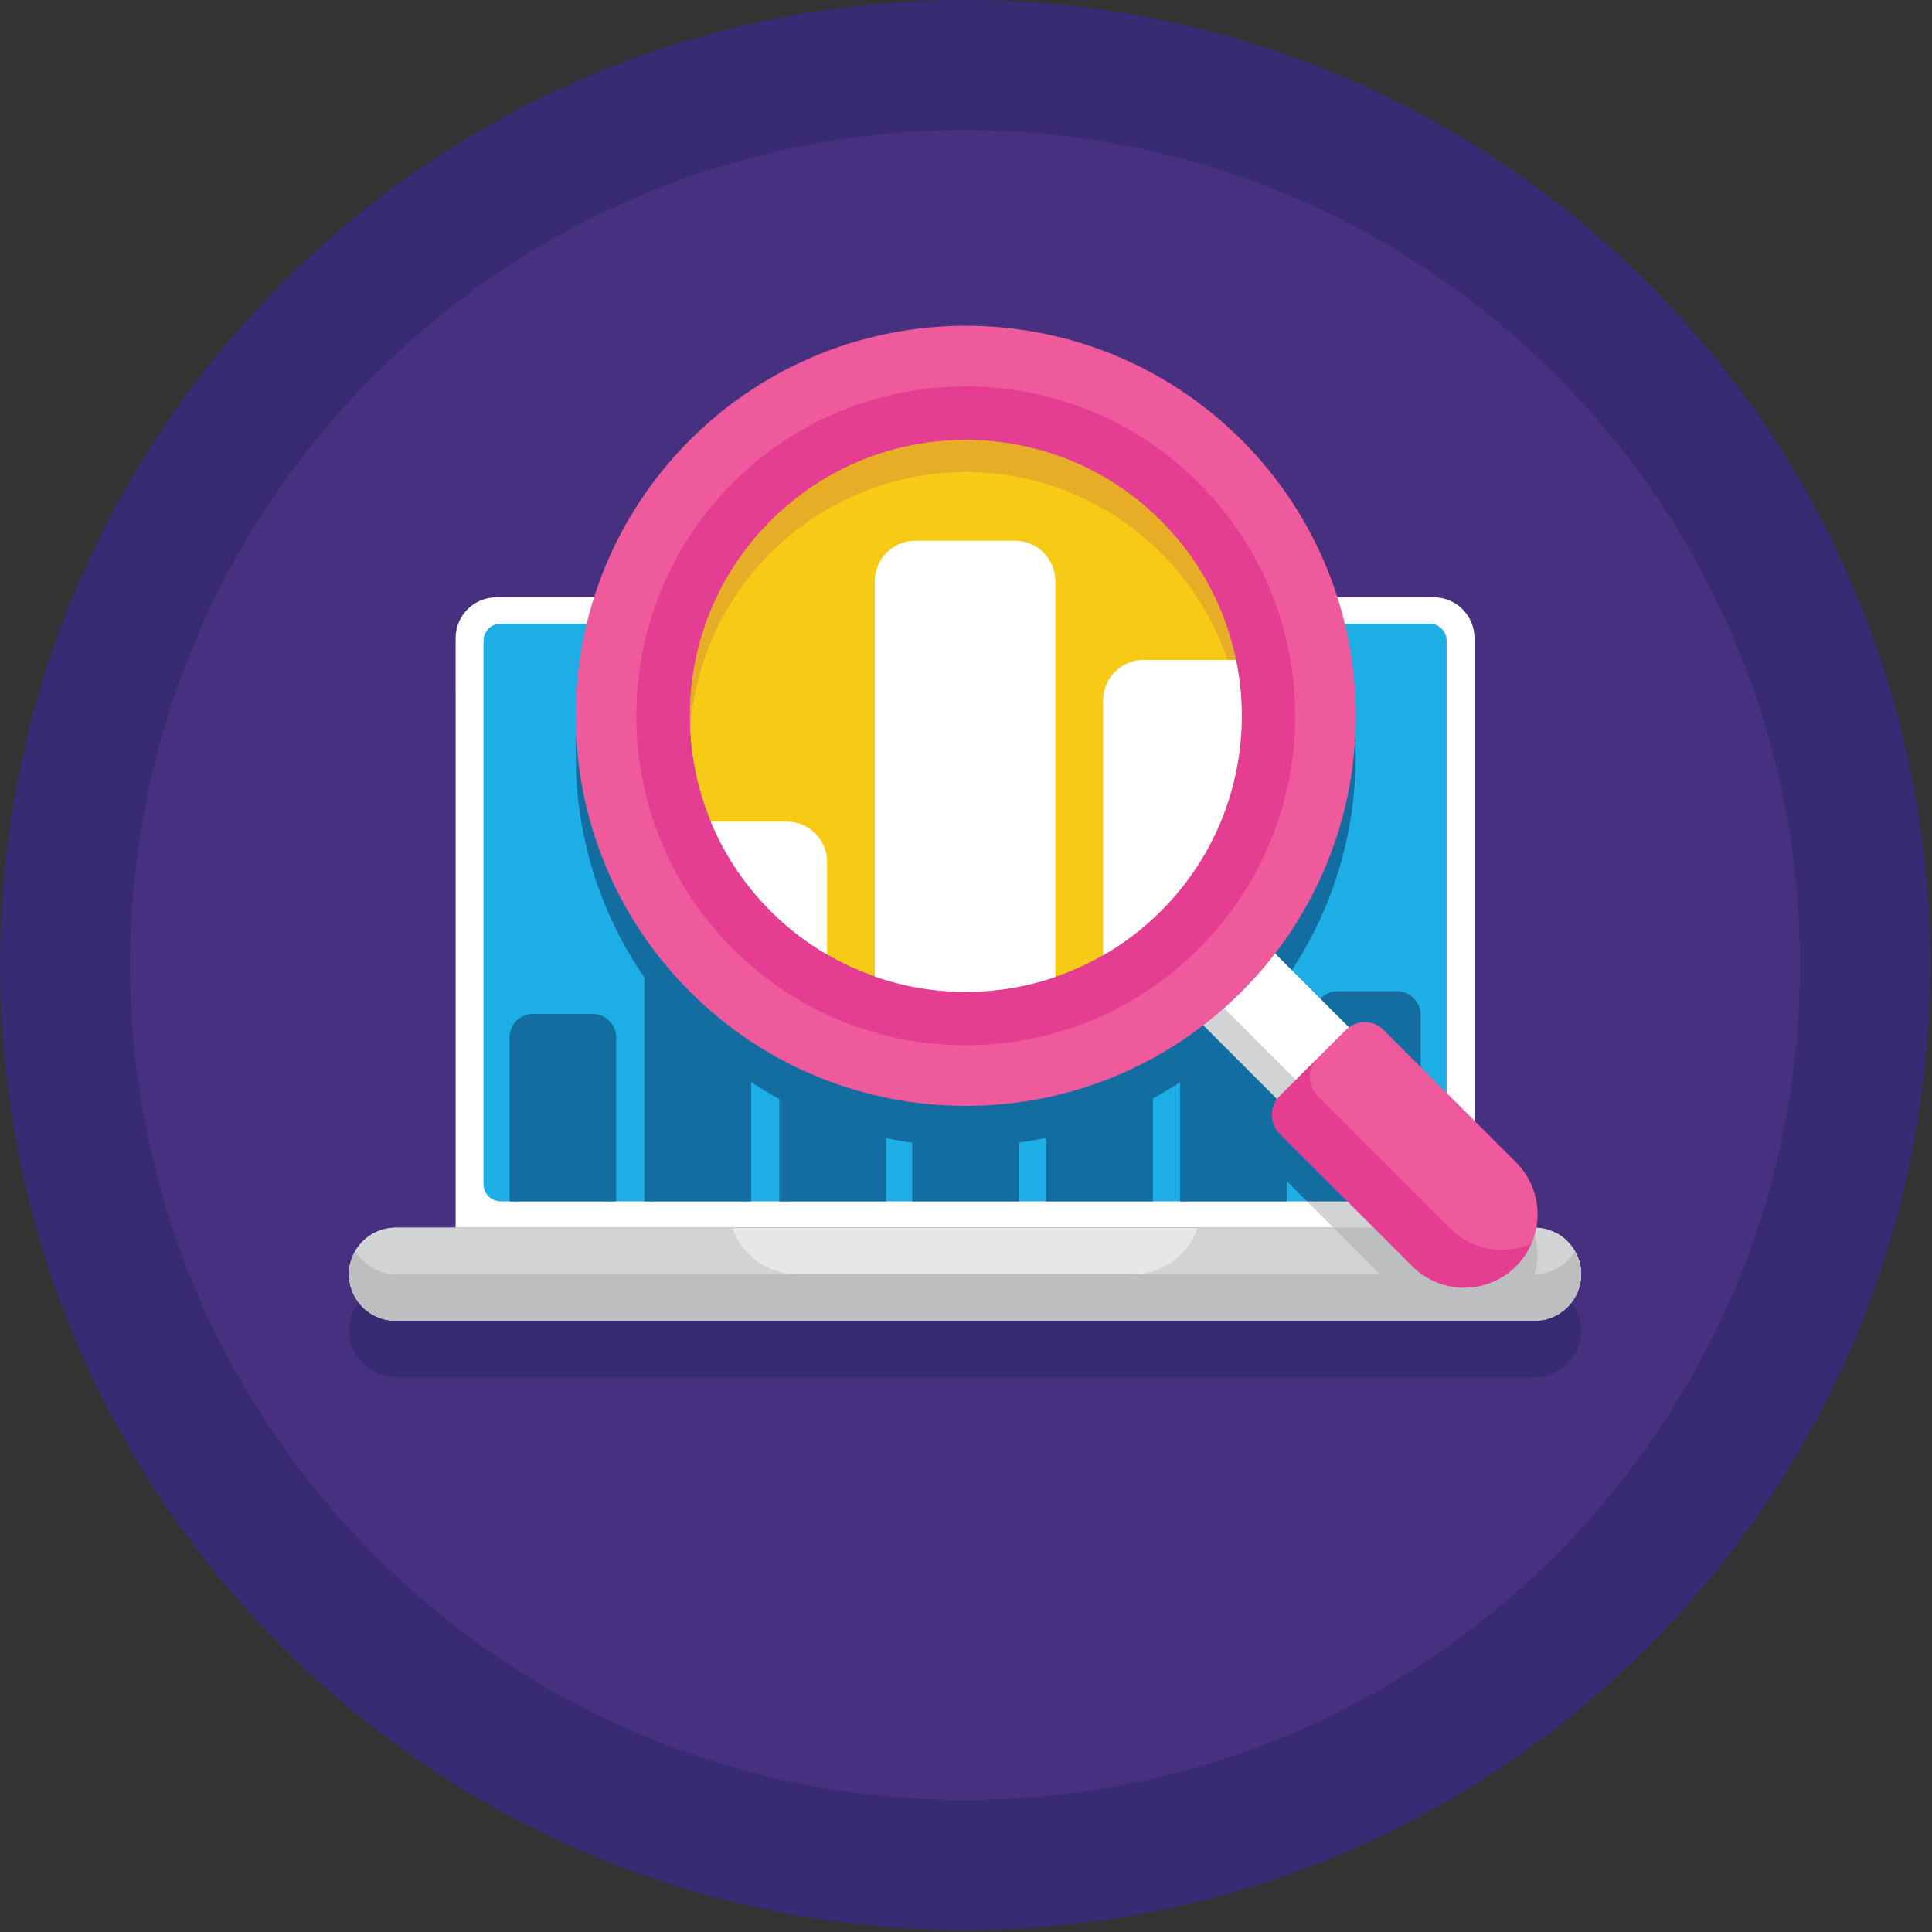<svg xmlns="http://www.w3.org/2000/svg" xmlns:xlink="http://www.w3.org/1999/xlink" xmlns:serif="http://www.serif.com/" width="100%" height="100%" viewBox="0 0 246 246" xml:space="preserve" style="fill-rule:evenodd;clip-rule:evenodd;stroke-linejoin:round;stroke-miterlimit:2;"><rect x="0" y="0" width="246" height="246" fill="#333333" stroke="none"/><g><path d="M245.76,122.878c-0,67.865 -55.016,122.88 -122.879,122.88c-67.865,-0 -122.881,-55.015 -122.881,-122.88c-0,-67.863 55.016,-122.878 122.881,-122.878c67.863,-0 122.879,55.015 122.879,122.878Z" style="fill:#382b73;fill-rule:nonzero;"></path><path d="M229.19,122.878c-0,58.713 -47.596,106.31 -106.309,106.31c-58.714,-0 -106.31,-47.597 -106.31,-106.31c0,-58.712 47.596,-106.308 106.31,-106.308c58.713,0 106.309,47.596 106.309,106.308Z" style="fill:#473080;fill-rule:nonzero;"></path><path d="M201.323,169.443c-0,-0.148 -0.012,-0.294 -0.023,-0.44c-0.001,-0.039 -0.002,-0.078 -0.006,-0.116l-0,-0.001c-0.273,-2.939 -2.695,-5.248 -5.68,-5.354c0.543,-2.925 -0.313,-6.06 -2.575,-8.322l-5.292,-5.292l0,-61.467c0,-2.869 -2.325,-5.194 -5.193,-5.194l-12.274,-0c-2.329,-7.323 -6.384,-14.216 -12.194,-20.026c-19.396,-19.395 -50.841,-19.395 -70.237,0c-5.81,5.81 -9.865,12.703 -12.195,20.026l-12.448,-0c-2.868,-0 -5.193,2.325 -5.193,5.194l-0,75.07l-7.653,0c-3.082,0 -5.613,2.356 -5.894,5.365l0,0.001c-0.007,0.07 -0.008,0.141 -0.011,0.212c-0.006,0.114 -0.017,0.228 -0.017,0.344c0,0.021 0.002,0.041 0.003,0.063c0.001,0.083 0.008,0.164 0.012,0.247c0.007,0.124 0.013,0.25 0.028,0.372c0.01,0.093 0.025,0.182 0.041,0.273c0.051,0.312 0.122,0.614 0.22,0.908c0.028,0.085 0.06,0.167 0.092,0.251c0.039,0.102 0.079,0.204 0.123,0.302c0.037,0.084 0.077,0.165 0.118,0.246c0.049,0.095 0.098,0.189 0.15,0.279l-0,0.001c0.045,0.079 0.092,0.156 0.141,0.232l0.001,0.001c0.205,0.324 0.443,0.627 0.708,0.903c0.004,0.006 0.008,0.011 0.011,0.016l0.001,-0c0.116,0.12 0.238,0.236 0.363,0.346c0.02,0.018 0.04,0.038 0.061,0.055c0.228,0.197 0.473,0.374 0.731,0.533l0.001,0c0.041,0.026 0.083,0.05 0.123,0.076c0.129,0.075 0.261,0.145 0.394,0.21c0,0 0,0.002 0.001,0.002c0.08,0.038 0.157,0.078 0.236,0.113l0.001,-0c0.483,0.211 0.999,0.354 1.538,0.429c0.067,0.009 0.133,0.024 0.201,0.031c0.205,0.021 0.413,0.033 0.623,0.033l145.041,-0c0.21,-0 0.417,-0.012 0.622,-0.033c0.069,-0.007 0.133,-0.022 0.201,-0.031l0.002,-0c0.539,-0.075 1.055,-0.219 1.538,-0.429c0.079,-0.035 0.156,-0.075 0.235,-0.113c0.001,-0 0.001,-0.002 0.002,-0.002c0.133,-0.065 0.265,-0.135 0.394,-0.21c0.04,-0.026 0.081,-0.05 0.122,-0.076l0.001,0c0.476,-0.296 0.906,-0.656 1.28,-1.071c0.019,-0.022 0.038,-0.042 0.057,-0.063l0,-0.001c0.104,-0.118 0.202,-0.242 0.296,-0.368c0.022,-0.03 0.046,-0.059 0.067,-0.09l0,-0.001c0.062,-0.085 0.121,-0.172 0.176,-0.26c0.049,-0.076 0.096,-0.153 0.141,-0.233c0.053,-0.09 0.102,-0.183 0.15,-0.277c-0,-0.001 0.001,-0.002 0.001,-0.002c0.026,-0.054 0.052,-0.109 0.078,-0.163c0.155,-0.333 0.279,-0.682 0.371,-1.045c0.016,-0.056 0.031,-0.112 0.045,-0.17l-0,-0.001c0.022,-0.108 0.041,-0.217 0.059,-0.326l0,-0.003c0.015,-0.091 0.031,-0.18 0.042,-0.272c0.025,-0.224 0.042,-0.451 0.042,-0.682Z" style="fill:#382b73;fill-rule:nonzero;"></path><path d="M187.747,156.317l-129.734,0l-0,-75.07c-0,-2.869 2.325,-5.194 5.193,-5.194l119.348,-0c2.868,-0 5.193,2.325 5.193,5.194l0,75.07Z" style="fill:#fff;fill-rule:nonzero;"></path><path d="M182.008,152.968l-118.256,0c-1.207,0 -2.187,-0.978 -2.187,-2.185l0,-69.196c0,-1.207 0.98,-2.186 2.187,-2.186l118.256,0c1.208,0 2.187,0.979 2.187,2.186l-0,69.196c-0,1.207 -0.979,2.185 -2.187,2.185Z" style="fill:#1caee4;fill-rule:nonzero;"></path><path d="M195.401,168.161l-145.041,-0c-3.271,-0 -5.922,-2.651 -5.922,-5.922c0,-3.271 2.651,-5.922 5.922,-5.922l145.041,0c3.271,0 5.922,2.651 5.922,5.922c-0,3.271 -2.651,5.922 -5.922,5.922Z" style="fill:#e6e7e8;fill-rule:nonzero;"></path><path d="M196.224,168.097c0.134,-0.019 0.27,-0.037 0.402,-0.065c0.079,-0.016 0.156,-0.04 0.234,-0.061c0.117,-0.028 0.233,-0.057 0.348,-0.093c0.08,-0.026 0.159,-0.058 0.238,-0.088c0.107,-0.039 0.214,-0.077 0.318,-0.122c0.08,-0.035 0.156,-0.075 0.235,-0.113c0.098,-0.049 0.197,-0.097 0.292,-0.151c0.078,-0.042 0.151,-0.09 0.226,-0.137c0.092,-0.056 0.183,-0.114 0.271,-0.175c0.073,-0.051 0.143,-0.106 0.214,-0.159c0.083,-0.065 0.168,-0.13 0.248,-0.199c0.067,-0.058 0.133,-0.119 0.198,-0.181c0.077,-0.072 0.153,-0.145 0.225,-0.22c0.063,-0.065 0.122,-0.133 0.182,-0.2c0.068,-0.079 0.136,-0.159 0.201,-0.242c0.055,-0.071 0.11,-0.143 0.161,-0.217c0.062,-0.085 0.121,-0.172 0.177,-0.261c0.049,-0.076 0.096,-0.153 0.141,-0.233c0.054,-0.09 0.103,-0.184 0.151,-0.279c0.041,-0.081 0.081,-0.162 0.118,-0.246c0.043,-0.096 0.083,-0.196 0.121,-0.296c0.032,-0.085 0.065,-0.17 0.094,-0.257c0.034,-0.103 0.063,-0.208 0.093,-0.314c0.022,-0.088 0.048,-0.175 0.067,-0.265c0.023,-0.109 0.042,-0.219 0.06,-0.33c0.015,-0.091 0.031,-0.18 0.042,-0.272c0.012,-0.114 0.018,-0.229 0.024,-0.345c0.006,-0.092 0.014,-0.183 0.015,-0.274c0.002,-0.124 -0.007,-0.249 -0.013,-0.374c-0.004,-0.082 -0.005,-0.164 -0.013,-0.245c-0.283,-3.097 -3.087,-5.366 -6.2,-5.366l-42.555,0c-0.024,0 -0.047,0.016 -0.054,0.039c-1.156,3.419 -4.385,5.883 -8.194,5.883l-42.821,0c-3.809,0 -7.037,-2.464 -8.194,-5.883c-0.008,-0.023 -0.03,-0.039 -0.055,-0.039l-42.554,0c-3.114,0 -5.917,2.269 -6.201,5.366c-0.008,0.081 -0.009,0.163 -0.013,0.245c-0.005,0.125 -0.014,0.25 -0.012,0.374c0.001,0.091 0.009,0.182 0.014,0.274c0.006,0.116 0.012,0.231 0.026,0.345c0.01,0.093 0.025,0.182 0.041,0.273c0.017,0.11 0.036,0.22 0.059,0.329c0.02,0.09 0.045,0.177 0.068,0.265c0.029,0.106 0.059,0.211 0.093,0.314c0.028,0.087 0.061,0.172 0.094,0.257c0.039,0.1 0.078,0.2 0.121,0.296c0.037,0.084 0.077,0.165 0.118,0.246c0.048,0.095 0.098,0.189 0.15,0.28c0.045,0.079 0.092,0.156 0.141,0.232c0.056,0.088 0.116,0.176 0.177,0.261c0.052,0.074 0.106,0.146 0.161,0.217c0.065,0.083 0.133,0.163 0.202,0.242c0.059,0.067 0.119,0.135 0.181,0.2c0.073,0.075 0.148,0.148 0.225,0.22c0.066,0.062 0.131,0.123 0.199,0.181c0.08,0.069 0.165,0.134 0.248,0.199c0.07,0.053 0.14,0.108 0.214,0.159c0.088,0.061 0.179,0.119 0.27,0.175c0.076,0.047 0.149,0.095 0.226,0.137c0.095,0.054 0.195,0.102 0.292,0.151c0.08,0.038 0.157,0.078 0.236,0.113c0.103,0.045 0.211,0.083 0.316,0.122c0.081,0.029 0.16,0.062 0.24,0.088c0.114,0.036 0.231,0.065 0.348,0.093c0.078,0.021 0.154,0.045 0.233,0.061c0.132,0.028 0.267,0.045 0.402,0.065c0.067,0.009 0.133,0.024 0.201,0.031c0.205,0.021 0.413,0.033 0.623,0.033l145.041,-0c0.21,-0 0.417,-0.012 0.622,-0.033c0.069,-0.007 0.133,-0.022 0.201,-0.031Z" style="fill:#d1d3d4;fill-rule:nonzero;"></path><path d="M201.294,161.683c-0.079,-0.866 -0.371,-1.657 -0.796,-2.362c-0.034,0.057 -0.068,0.114 -0.104,0.17c-0.056,0.089 -0.115,0.176 -0.177,0.262c-0.051,0.073 -0.106,0.146 -0.161,0.217c-0.065,0.082 -0.133,0.162 -0.201,0.241c-0.06,0.067 -0.119,0.134 -0.182,0.199c-0.072,0.076 -0.148,0.149 -0.225,0.221c-0.065,0.062 -0.131,0.123 -0.198,0.181c-0.08,0.069 -0.165,0.134 -0.248,0.199c-0.071,0.054 -0.141,0.108 -0.214,0.16c-0.088,0.062 -0.179,0.118 -0.271,0.175c-0.075,0.046 -0.148,0.093 -0.226,0.137c-0.095,0.053 -0.194,0.101 -0.292,0.15c-0.079,0.038 -0.155,0.078 -0.235,0.113c-0.104,0.045 -0.211,0.083 -0.318,0.123c-0.079,0.029 -0.158,0.061 -0.238,0.087c-0.115,0.036 -0.231,0.065 -0.348,0.095c-0.078,0.019 -0.155,0.043 -0.234,0.059c-0.132,0.028 -0.268,0.047 -0.402,0.065c-0.068,0.009 -0.132,0.024 -0.201,0.031c-0.205,0.021 -0.412,0.033 -0.622,0.033l-145.041,0c-0.21,0 -0.418,-0.012 -0.623,-0.033c-0.068,-0.007 -0.134,-0.022 -0.201,-0.031c-0.135,-0.018 -0.27,-0.037 -0.402,-0.065c-0.079,-0.016 -0.155,-0.04 -0.233,-0.059c-0.117,-0.03 -0.234,-0.059 -0.348,-0.095c-0.08,-0.026 -0.159,-0.058 -0.24,-0.087c-0.105,-0.04 -0.213,-0.078 -0.316,-0.123c-0.079,-0.035 -0.156,-0.075 -0.236,-0.114c-0.097,-0.049 -0.197,-0.096 -0.292,-0.149c-0.077,-0.044 -0.15,-0.091 -0.226,-0.137c-0.091,-0.057 -0.182,-0.113 -0.27,-0.175c-0.074,-0.052 -0.144,-0.106 -0.214,-0.16c-0.083,-0.065 -0.168,-0.13 -0.248,-0.199c-0.068,-0.058 -0.133,-0.119 -0.199,-0.181c-0.077,-0.072 -0.152,-0.145 -0.225,-0.221c-0.062,-0.065 -0.122,-0.132 -0.181,-0.199c-0.069,-0.079 -0.137,-0.159 -0.202,-0.241c-0.055,-0.071 -0.109,-0.144 -0.161,-0.217c-0.061,-0.086 -0.121,-0.173 -0.177,-0.262c-0.035,-0.056 -0.069,-0.113 -0.103,-0.17c-0.425,0.705 -0.718,1.496 -0.797,2.362c-0.008,0.081 -0.009,0.163 -0.013,0.245c-0.005,0.125 -0.014,0.25 -0.012,0.374c0.001,0.091 0.009,0.182 0.014,0.274c0.006,0.116 0.012,0.231 0.026,0.345c0.01,0.093 0.025,0.182 0.041,0.273c0.017,0.11 0.036,0.22 0.059,0.329c0.02,0.09 0.045,0.177 0.068,0.265c0.029,0.106 0.059,0.211 0.093,0.314c0.028,0.087 0.061,0.172 0.094,0.257c0.039,0.1 0.078,0.2 0.121,0.296c0.037,0.084 0.077,0.165 0.118,0.246c0.048,0.095 0.098,0.189 0.15,0.28c0.045,0.079 0.092,0.156 0.141,0.232c0.056,0.088 0.116,0.176 0.177,0.261c0.052,0.074 0.106,0.146 0.161,0.217c0.065,0.083 0.133,0.163 0.202,0.242c0.059,0.067 0.119,0.135 0.181,0.2c0.073,0.075 0.148,0.148 0.225,0.22c0.066,0.062 0.131,0.123 0.199,0.181c0.08,0.069 0.165,0.134 0.248,0.199c0.07,0.053 0.14,0.108 0.214,0.159c0.088,0.061 0.179,0.119 0.27,0.175c0.076,0.047 0.149,0.095 0.226,0.137c0.095,0.054 0.195,0.102 0.292,0.151c0.08,0.038 0.157,0.078 0.236,0.113c0.103,0.045 0.211,0.083 0.316,0.122c0.081,0.029 0.16,0.062 0.24,0.088c0.114,0.036 0.231,0.065 0.348,0.093c0.078,0.021 0.154,0.045 0.233,0.061c0.132,0.028 0.267,0.045 0.402,0.065c0.067,0.009 0.133,0.024 0.201,0.031c0.205,0.021 0.413,0.033 0.623,0.033l145.041,-0c0.21,-0 0.417,-0.012 0.622,-0.033c0.069,-0.007 0.133,-0.022 0.201,-0.031c0.134,-0.019 0.27,-0.037 0.402,-0.065c0.079,-0.016 0.156,-0.04 0.234,-0.061c0.117,-0.028 0.233,-0.057 0.348,-0.093c0.08,-0.026 0.159,-0.058 0.238,-0.088c0.107,-0.039 0.214,-0.077 0.318,-0.122c0.08,-0.035 0.156,-0.075 0.235,-0.113c0.098,-0.049 0.197,-0.097 0.292,-0.151c0.078,-0.042 0.151,-0.09 0.226,-0.137c0.092,-0.056 0.183,-0.114 0.271,-0.175c0.073,-0.051 0.143,-0.106 0.214,-0.159c0.083,-0.065 0.168,-0.13 0.248,-0.199c0.067,-0.058 0.133,-0.119 0.198,-0.181c0.077,-0.072 0.153,-0.145 0.225,-0.22c0.063,-0.065 0.122,-0.133 0.182,-0.2c0.068,-0.079 0.136,-0.159 0.201,-0.242c0.055,-0.071 0.11,-0.143 0.161,-0.217c0.062,-0.085 0.121,-0.172 0.177,-0.261c0.049,-0.076 0.096,-0.153 0.141,-0.233c0.054,-0.09 0.103,-0.184 0.151,-0.279c0.041,-0.081 0.081,-0.162 0.118,-0.246c0.043,-0.096 0.083,-0.196 0.121,-0.296c0.032,-0.085 0.065,-0.17 0.094,-0.257c0.034,-0.103 0.063,-0.208 0.093,-0.314c0.022,-0.088 0.048,-0.175 0.067,-0.265c0.023,-0.109 0.042,-0.219 0.06,-0.33c0.015,-0.091 0.031,-0.18 0.042,-0.272c0.012,-0.114 0.018,-0.229 0.024,-0.345c0.006,-0.092 0.014,-0.183 0.015,-0.274c0.002,-0.124 -0.007,-0.249 -0.013,-0.374c-0.004,-0.082 -0.005,-0.164 -0.013,-0.245Z" style="fill:#bcbec0;fill-rule:nonzero;"></path><path d="M78.461,132.136l-0,20.832l-13.592,0l-0,-20.832c-0,-1.681 1.362,-3.043 3.041,-3.043l7.51,0c1.679,0 3.041,1.362 3.041,3.043Z" style="fill:#136da0;fill-rule:nonzero;"></path><path d="M92.602,107.956l-7.508,-0c-1.681,-0 -3.043,1.361 -3.043,3.041l0,41.971l13.592,0l0,-41.971c0,-1.68 -1.36,-3.041 -3.041,-3.041Z" style="fill:#136da0;fill-rule:nonzero;"></path><path d="M126.702,126.205l-7.51,-0c-1.679,-0 -3.041,1.361 -3.041,3.041l-0,23.722l13.592,0l-0,-23.722c-0,-1.68 -1.362,-3.041 -3.041,-3.041Z" style="fill:#136da0;fill-rule:nonzero;"></path><path d="M160.8,115.712l-7.508,-0c-1.68,-0 -3.041,1.361 -3.041,3.041l-0,34.215l13.591,0l0,-34.215c0,-1.68 -1.361,-3.041 -3.042,-3.041Z" style="fill:#136da0;fill-rule:nonzero;"></path><path d="M177.85,126.205l-7.51,-0c-1.679,-0 -3.041,1.361 -3.041,3.041l0,23.722l13.592,0l0,-23.722c0,-1.68 -1.361,-3.041 -3.041,-3.041Z" style="fill:#136da0;fill-rule:nonzero;"></path><path d="M109.785,116.928l-7.509,-0c-1.679,-0 -3.042,1.362 -3.042,3.041l-0,32.999l13.592,0l-0,-32.999c-0,-1.679 -1.362,-3.041 -3.041,-3.041Z" style="fill:#136da0;fill-rule:nonzero;"></path><path d="M143.75,107.956l-7.508,-0c-1.68,-0 -3.042,1.361 -3.042,3.041l-0,41.971l13.592,0l-0,-41.971c-0,-1.68 -1.361,-3.041 -3.042,-3.041Z" style="fill:#136da0;fill-rule:nonzero;"></path><path d="M169.671,79.401c-0.407,-1.128 -0.848,-2.246 -1.339,-3.348l-90.72,-0c-0.492,1.103 -0.94,2.219 -1.346,3.348l93.405,0Z" style="fill:#136da0;fill-rule:nonzero;"></path><path d="M187.747,156.317l0,-8.457l-3.552,-3.553l-0,6.476c-0,1.207 -0.979,2.185 -2.187,2.185l-15.576,0l3.348,3.349l17.967,0Z" style="fill:#d1d3d4;fill-rule:nonzero;"></path><path d="M193.648,165.69c0.144,-0.175 0.273,-0.358 0.403,-0.541c0.037,-0.053 0.079,-0.104 0.116,-0.158c0.159,-0.234 0.304,-0.473 0.437,-0.717c0.002,-0.002 0.003,-0.004 0.004,-0.007c0.137,-0.249 0.262,-0.503 0.375,-0.761c0,-0 0.001,-0.001 0.001,-0.002c1,-2.284 1.023,-4.877 0.109,-7.187l-25.313,0l10.047,10.047c0.764,0.763 1.632,1.352 2.552,1.797l8.136,-0c0.91,-0.443 1.767,-1.041 2.524,-1.797c0.217,-0.217 0.419,-0.443 0.609,-0.674Z" style="fill:#bcbec0;fill-rule:nonzero;"></path><path d="M184.195,150.783l-0,-6.476l-8.022,-8.022c-1.204,-1.203 -3.078,-1.303 -4.407,-0.324l-9.42,-9.419c10.518,-13.659 12.957,-31.528 7.325,-47.141l-93.405,0c-6.336,17.547 -2.483,37.945 11.583,52.01c17.848,17.847 45.892,19.257 65.369,4.26l9.419,9.419c-0.979,1.329 -0.88,3.204 0.323,4.407l3.472,3.471l15.576,0c1.208,0 2.187,-0.978 2.187,-2.185Z" style="fill:#136da0;fill-rule:nonzero;"></path><path d="M98.11,116.004c-13.73,-13.729 -13.73,-35.986 0,-49.715c13.729,-13.729 35.986,-13.729 49.715,0c13.729,13.729 13.729,35.986 -0,49.715c-13.729,13.729 -35.986,13.729 -49.715,-0Z" style="fill:#f7cb15;fill-rule:nonzero;"></path><path d="M98.11,70.406c13.729,-13.729 35.986,-13.729 49.715,-0c6.34,6.34 9.746,14.5 10.23,22.799c0.565,-9.67 -2.842,-19.528 -10.23,-26.916c-13.729,-13.729 -35.986,-13.729 -49.715,0c-7.388,7.388 -10.794,17.246 -10.231,26.916c0.484,-8.299 3.89,-16.459 10.231,-22.799Z" style="fill:#e7ad27;fill-rule:nonzero;"></path><path d="M165.483,142.79l-13.812,-13.813l9.128,-9.127l13.813,13.812l-9.129,9.128Z" style="fill:#fff;fill-rule:nonzero;"></path><path d="M151.671,128.977l13.812,13.813l2.402,-2.402l-13.812,-13.813l-2.402,2.402Z" style="fill:#d1d3d4;fill-rule:nonzero;"></path><path d="M98.11,116.004c-13.73,-13.729 -13.73,-35.986 0,-49.715c13.729,-13.729 35.986,-13.729 49.715,0c13.729,13.729 13.729,35.986 -0,49.715c-13.729,13.729 -35.986,13.729 -49.715,-0Zm59.976,-59.977c-19.396,-19.395 -50.841,-19.395 -70.237,0c-19.397,19.397 -19.397,50.842 -0,70.238c19.396,19.396 50.841,19.396 70.237,0c19.397,-19.396 19.397,-50.841 0,-70.238Z" style="fill:#ef5a9d;fill-rule:nonzero;"></path><path d="M179.827,161.217l-16.867,-16.864c-1.326,-1.328 -1.326,-3.479 0,-4.806l8.409,-8.408c1.326,-1.326 3.477,-1.326 4.804,0l16.866,16.867c3.648,3.647 3.648,9.563 0,13.211c-3.648,3.649 -9.564,3.649 -13.212,0Z" style="fill:#ef5a9d;fill-rule:nonzero;"></path><path d="M184.631,156.413l-16.866,-16.866c-1.327,-1.326 -1.327,-3.477 0,-4.804l-4.805,4.804c-1.326,1.327 -1.326,3.478 0,4.806l16.867,16.864c3.648,3.649 9.564,3.649 13.212,0c0.848,-0.848 1.491,-1.823 1.945,-2.859c-3.422,1.498 -7.553,0.855 -10.353,-1.945Z" style="fill:#e43d91;fill-rule:nonzero;"></path><path d="M98.11,116.004c-13.73,-13.729 -13.73,-35.986 0,-49.715c13.729,-13.729 35.986,-13.729 49.715,0c13.729,13.729 13.729,35.986 -0,49.715c-13.729,13.729 -35.986,13.729 -49.715,-0Zm54.515,-54.515c-16.379,-16.38 -42.935,-16.38 -59.316,0c-16.38,16.38 -16.38,42.936 0,59.315c16.381,16.38 42.936,16.38 59.316,-0c16.38,-16.379 16.38,-42.935 -0,-59.315Z" style="fill:#e43d91;fill-rule:nonzero;"></path><path d="M98.11,116.004c2.202,2.202 4.627,4.047 7.198,5.544l-0,-11.791c-0,-2.842 -2.303,-5.146 -5.146,-5.146l-9.673,0c1.716,4.142 4.253,8.025 7.621,11.393Z" style="fill:#fff;fill-rule:nonzero;"></path><path d="M157.39,84.028l-11.791,0c-2.843,0 -5.146,2.305 -5.146,5.146l0,32.471c2.636,-1.513 5.12,-3.389 7.372,-5.641c8.686,-8.685 11.869,-20.783 9.565,-31.976Z" style="fill:#fff;fill-rule:nonzero;"></path><path d="M134.378,124.401l0,-50.407c0,-2.841 -2.303,-5.145 -5.146,-5.145l-12.703,-0c-2.843,-0 -5.146,2.304 -5.146,5.145l-0,50.35c7.43,2.587 15.553,2.604 22.995,0.057Z" style="fill:#fff;fill-rule:nonzero;"></path></g></svg>